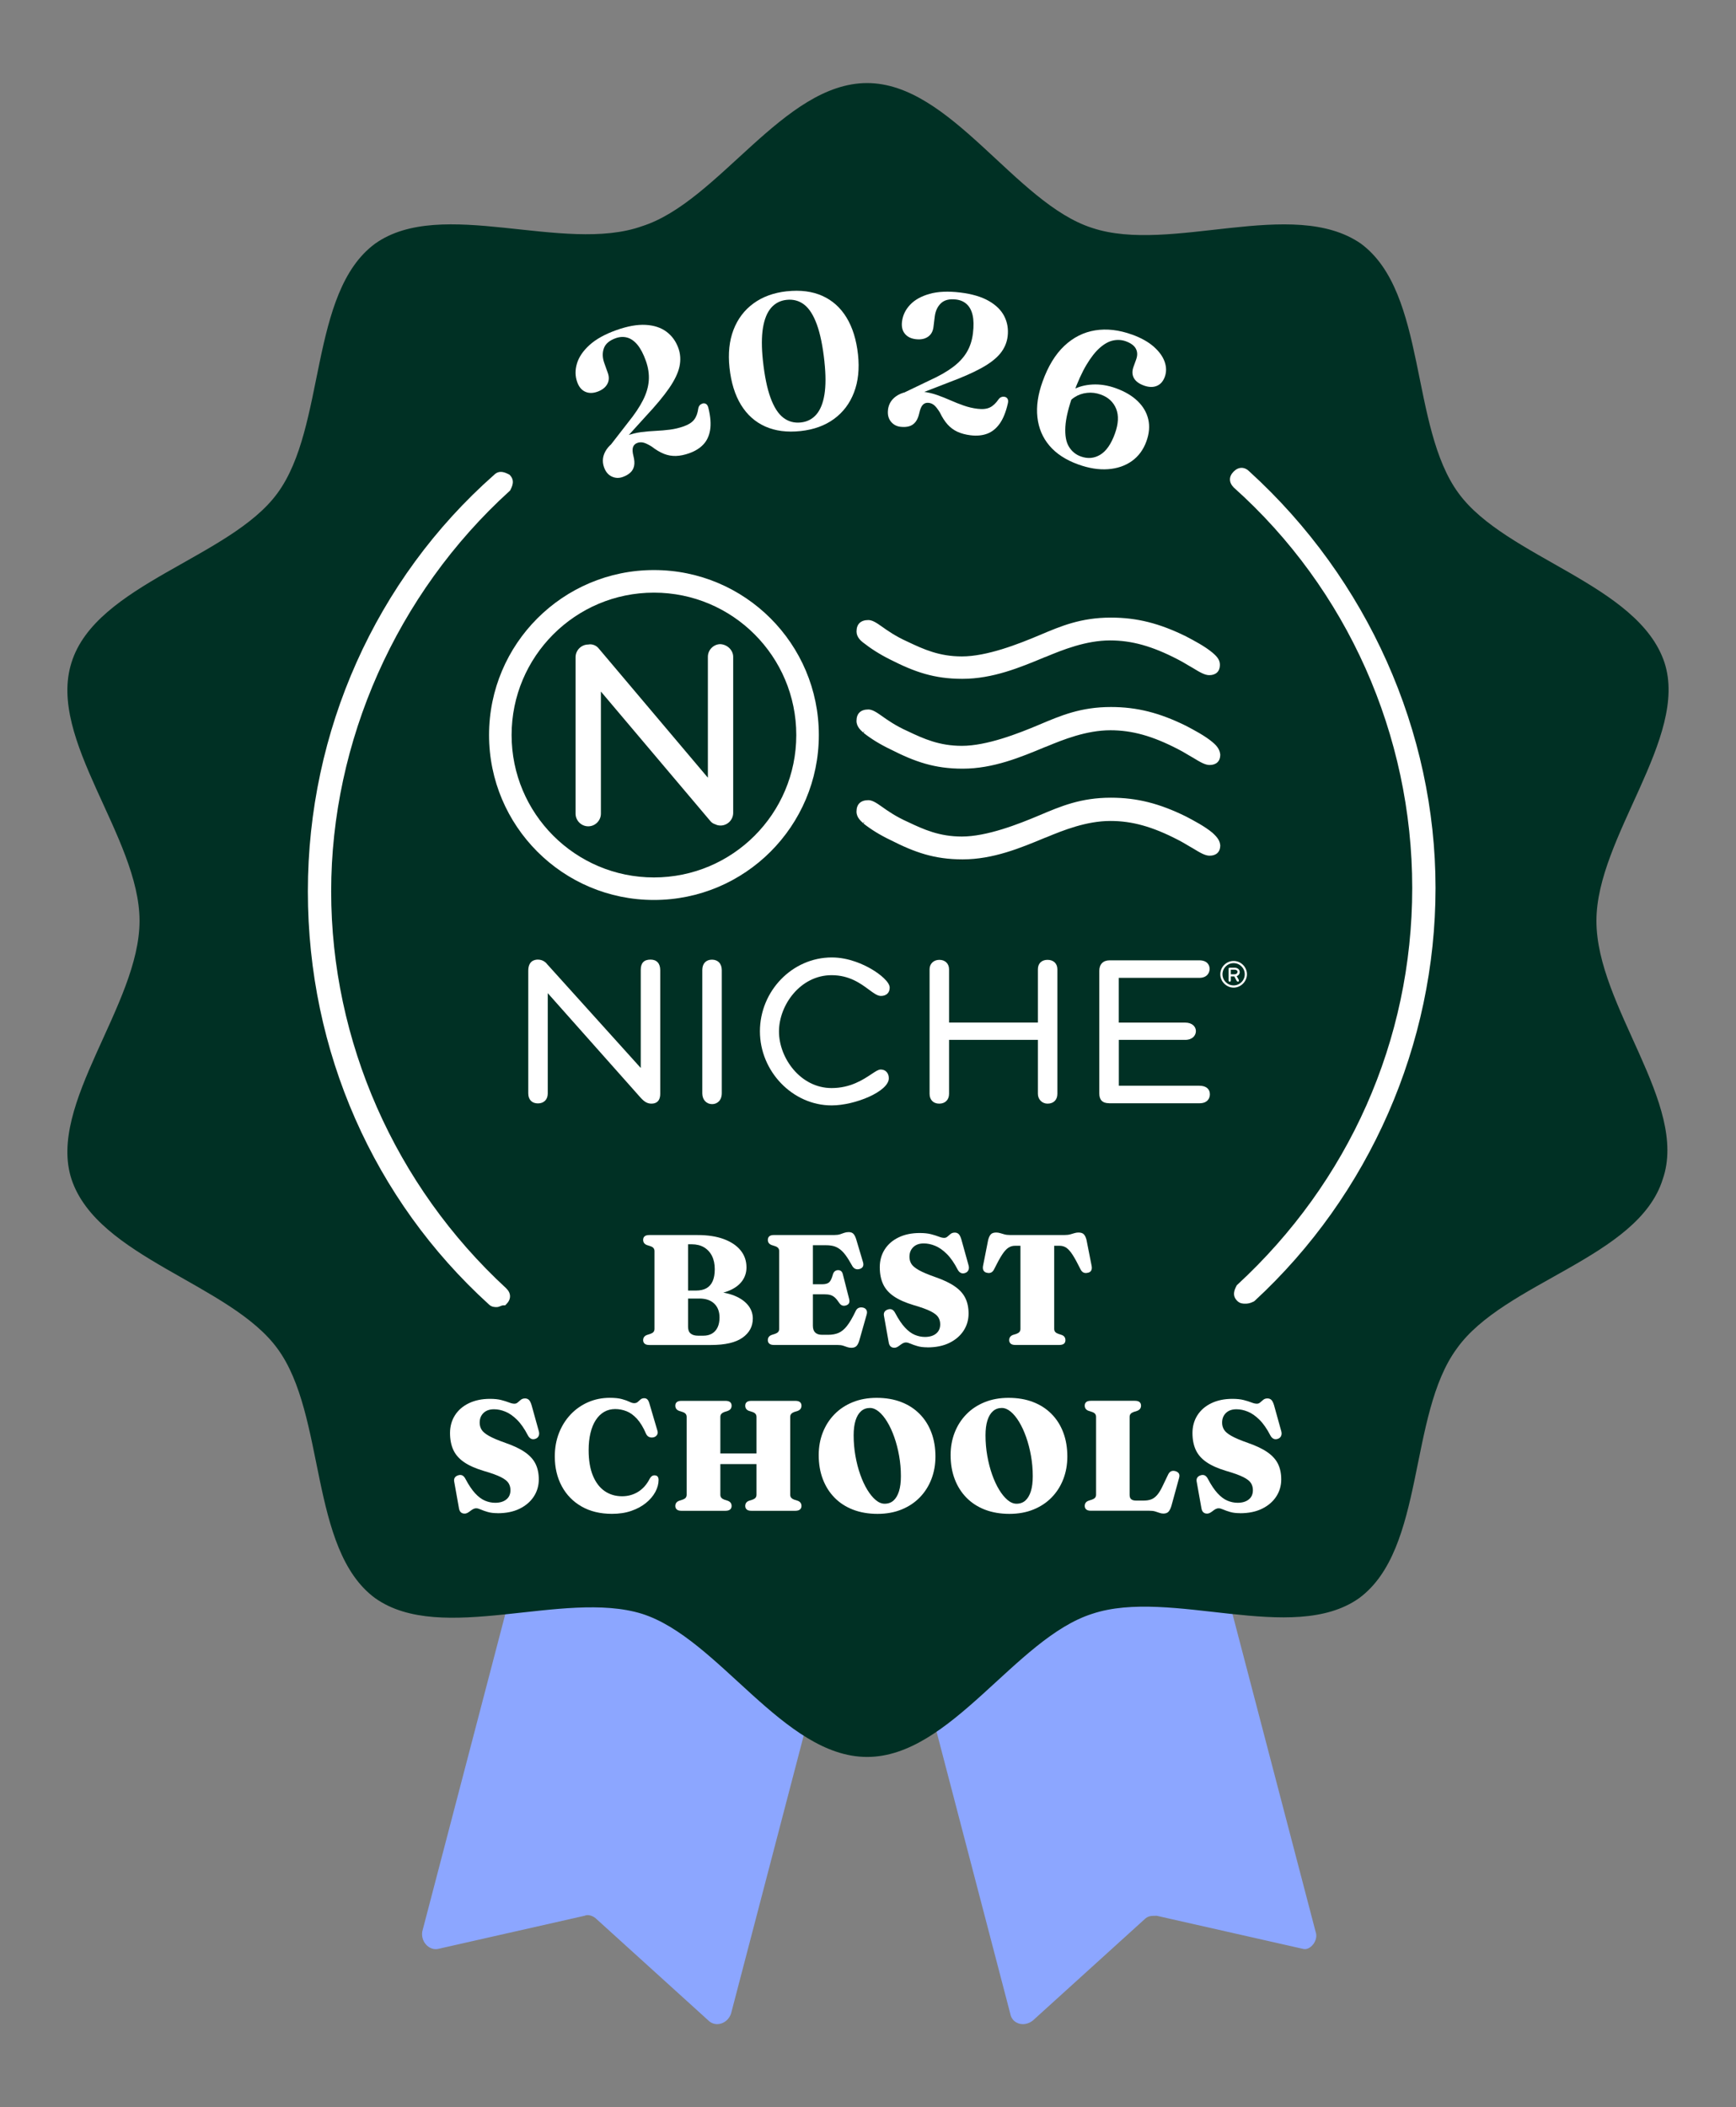<?xml version="1.0" encoding="UTF-8"?><svg id="_2022" xmlns="http://www.w3.org/2000/svg" viewBox="0 0 572 694"><rect x="0" y="0" width="572" height="694" fill="#808080" stroke="none"/><defs><style>.cls-1{fill:#8ca6ff;}.cls-2{fill:#003024;}.cls-3{fill:#fff;}</style></defs><g id="Ribbons_royal"><path class="cls-1" d="M433.46,636.14l-77.03-294.34c-.57-2.3-2.87-4.02-5.17-3.45l-64.96,16.67-64.96-16.67c-2.3-.57-4.6.57-5.17,3.45l-77.03,294.34c-.57,3.45,2.3,6.32,5.17,5.75l48.29-10.92c1.15-.57,2.87,0,4.02,1.15l36.79,33.34c2.3,2.3,6.32,1.15,7.47-2.3l45.99-175.91,45.99,175.91c.57,3.45,4.6,4.6,7.47,2.3l36.79-33.34c1.15-1.15,2.3-1.15,4.02-1.15l48.29,10.92c2.3.57,5.17-2.87,4.02-5.75Z"/></g><g id="Green_Shape_Sm"><path class="cls-2" d="M526.01,303.29c0-27.59,30.47-60.36,22.42-85.08-8.62-25.87-52.31-34.49-67.84-55.76-16.1-21.85-10.35-66.11-32.19-82.21-22.42-15.52-62.66,3.45-88.53-5.17-25.29-8.05-46.56-47.71-74.16-47.71s-48.86,39.09-74.16,47.14c-25.87,9.2-66.11-9.77-87.96,5.75-21.85,16.1-16.1,60.36-32.19,82.21-15.52,21.27-59.79,29.89-67.84,55.76-8.05,25.29,22.42,57.49,22.42,85.08s-30.47,60.36-22.42,85.08c8.62,25.87,52.31,34.49,67.84,55.76,16.1,21.85,10.35,66.11,32.19,82.21,21.85,15.52,62.09-2.87,87.96,5.17,25.29,8.05,46.56,47.14,74.16,47.14s48.86-39.09,74.16-47.14c25.87-8.62,66.11,10.35,87.96-5.17,21.85-16.1,16.1-60.36,32.19-82.21,15.52-21.85,59.79-29.89,67.84-55.76,8.62-24.72-21.85-56.91-21.85-85.08Z"/></g><path class="cls-3" d="M202.82,148.06l-2.25-.71,6.45-8.31c2.09-2.58,3.7-4.99,4.83-7.21,1.13-2.23,1.77-4.39,1.92-6.49.15-2.1-.17-4.27-.96-6.49-.81-2.28-1.74-4.04-2.77-5.29-1.03-1.24-2.16-2.03-3.37-2.37s-2.48-.27-3.79.19c-2.07.74-3.38,1.85-3.91,3.33s-.49,3.1.14,4.87l1.16,3.25c.49,1.37.42,2.61-.2,3.71s-1.7,1.93-3.24,2.48c-1.49.53-2.83.53-4.02-.01-1.18-.54-2.06-1.59-2.62-3.16-.7-1.95-.72-3.98-.09-6.11.63-2.13,2.01-4.16,4.13-6.09,2.12-1.93,5.06-3.57,8.83-4.91,3.67-1.31,6.89-1.89,9.66-1.74s5.05.9,6.87,2.25c1.81,1.35,3.12,3.15,3.93,5.41.7,1.95.81,3.97.36,6.07s-1.58,4.46-3.38,7.08c-1.8,2.62-4.36,5.7-7.66,9.23l-10,11.02ZM199.03,153.92c-.72-2.03-.45-3.99.82-5.88,1.27-1.9,3.53-3.42,6.78-4.59,1.58-.56,3.16-.94,4.73-1.14,1.57-.19,3.14-.33,4.7-.4,1.56-.07,3.11-.21,4.66-.4,1.55-.2,3.08-.56,4.6-1.1,1.58-.56,2.72-1.3,3.41-2.21.69-.91,1.14-2.12,1.35-3.65.08-.48.25-.84.51-1.11.26-.26.57-.44.93-.55.44-.11.83-.04,1.18.2.35.24.6.72.75,1.43.67,2.78.84,5.14.53,7.08-.31,1.94-1.05,3.53-2.21,4.77s-2.71,2.21-4.65,2.9c-1.54.55-2.99.85-4.35.9-1.36.05-2.7-.18-3.99-.69s-2.66-1.32-4.08-2.42c-1.16-.71-2.07-1.14-2.74-1.29-.67-.15-1.32-.12-1.94.1-.76.27-1.24.75-1.46,1.45s-.16,1.68.18,2.97c.31,1.23.38,2.29.19,3.17-.19.88-.6,1.62-1.25,2.21s-1.48,1.07-2.5,1.43c-1.25.45-2.45.39-3.61-.15-1.16-.55-2-1.55-2.53-3.02Z"/><path class="cls-3" d="M259.27,95.94c4.47-.48,8.36.02,11.67,1.5,3.31,1.48,5.97,3.85,7.97,7.12s3.27,7.35,3.8,12.23c.5,4.69.07,8.85-1.32,12.46-1.38,3.62-3.57,6.52-6.57,8.72-3,2.2-6.67,3.53-11.02,4-4.44.48-8.33-.02-11.65-1.5-3.32-1.48-5.98-3.85-7.99-7.12-2-3.27-3.27-7.35-3.79-12.23-.51-4.71-.07-8.88,1.31-12.48s3.58-6.51,6.59-8.71,6.68-3.53,11-4ZM271.66,119.19c-.55-5.11-1.38-9.21-2.5-12.29-1.12-3.08-2.5-5.27-4.17-6.56-1.66-1.29-3.6-1.82-5.81-1.58-2.07.22-3.76,1.09-5.09,2.61-1.32,1.52-2.22,3.72-2.7,6.6-.47,2.88-.48,6.47-.02,10.77.55,5.11,1.39,9.21,2.52,12.29s2.53,5.26,4.2,6.54,3.6,1.81,5.79,1.57c2.07-.22,3.76-1.09,5.09-2.61,1.32-1.52,2.21-3.72,2.68-6.6.46-2.88.46-6.46,0-10.73Z"/><path class="cls-3" d="M292.58,134.97c.26-2.13,1.38-3.77,3.36-4.89,1.98-1.13,4.69-1.48,8.12-1.07,1.67.2,3.25.57,4.74,1.1,1.5.53,2.96,1.11,4.38,1.74,1.42.63,2.87,1.2,4.35,1.72,1.47.52,3.01.88,4.6,1.07,1.67.2,3.01.05,4.04-.45,1.03-.5,1.97-1.39,2.84-2.66.29-.39.6-.64.95-.76.35-.12.71-.14,1.08-.08.44.1.76.33.97.71s.22.91.04,1.61c-.65,2.79-1.55,4.98-2.69,6.57-1.15,1.59-2.52,2.68-4.11,3.27-1.6.59-3.42.76-5.46.51-1.62-.2-3.05-.58-4.29-1.14-1.24-.57-2.33-1.37-3.26-2.4s-1.79-2.37-2.57-3.99c-.72-1.15-1.34-1.94-1.87-2.38-.53-.44-1.12-.69-1.78-.77-.8-.1-1.45.12-1.95.64-.5.52-.89,1.44-1.17,2.74-.27,1.24-.69,2.21-1.25,2.92-.56.71-1.26,1.18-2.1,1.42-.84.24-1.8.29-2.88.16-1.32-.16-2.37-.75-3.16-1.75-.79-1.01-1.1-2.29-.91-3.84ZM298.59,131.43l-1.69-1.64,9.48-4.55c3.03-1.37,5.54-2.8,7.54-4.29,2-1.49,3.54-3.14,4.62-4.95,1.08-1.81,1.76-3.89,2.04-6.23.29-2.41.25-4.4-.11-5.97s-1.02-2.78-1.95-3.63c-.93-.85-2.09-1.35-3.48-1.52-2.18-.27-3.85.14-4.99,1.22s-1.83,2.55-2.06,4.42l-.42,3.42c-.18,1.44-.79,2.52-1.84,3.23-1.05.71-2.39.97-4.01.77-1.57-.19-2.77-.79-3.59-1.81-.82-1.01-1.13-2.34-.92-4,.25-2.05,1.13-3.89,2.65-5.51,1.52-1.62,3.66-2.82,6.42-3.6,2.76-.78,6.13-.93,10.09-.45,3.87.47,7.01,1.39,9.42,2.77,2.41,1.38,4.12,3.07,5.13,5.08s1.38,4.21,1.09,6.6c-.25,2.05-1.05,3.91-2.39,5.58-1.35,1.67-3.41,3.28-6.2,4.82s-6.44,3.15-10.98,4.83l-13.88,5.38Z"/><path class="cls-3" d="M373.02,110.2c2.96,1.07,5.33,2.4,7.12,3.97,1.79,1.58,2.99,3.23,3.6,4.97.61,1.73.62,3.38.06,4.95-.55,1.51-1.43,2.51-2.65,3.01-1.22.5-2.64.46-4.24-.12-1.62-.59-2.73-1.41-3.31-2.48-.58-1.06-.62-2.3-.11-3.71l.85-2.35c.49-1.35.47-2.54-.07-3.57-.53-1.03-1.64-1.86-3.33-2.47-1.31-.47-2.69-.56-4.13-.27s-2.9,1.09-4.39,2.39c-1.49,1.3-2.97,3.18-4.44,5.64-1.47,2.46-2.9,5.61-4.29,9.46-1.61,4.46-2.5,8.11-2.66,10.94-.16,2.83.23,5.02,1.17,6.56.94,1.54,2.24,2.61,3.91,3.21,2.29.83,4.42.64,6.41-.56,1.98-1.2,3.59-3.51,4.83-6.94,1.18-3.25,1.31-5.99.41-8.21-.91-2.22-2.59-3.78-5.06-4.67-1.49-.54-3-.73-4.53-.56-1.53.16-2.91.65-4.15,1.46s-2.18,1.9-2.83,3.28l-1.65-1.47c.75-1.79,2.05-3.21,3.9-4.25,1.85-1.04,4.03-1.64,6.53-1.77s5.07.27,7.72,1.23c2.96,1.07,5.34,2.48,7.16,4.24s2.98,3.76,3.5,6.01c.52,2.25.31,4.66-.62,7.24-1,2.77-2.61,4.94-4.8,6.5-2.2,1.56-4.82,2.45-7.85,2.67-3.04.22-6.32-.3-9.86-1.58-4.05-1.47-7.19-3.52-9.44-6.17-2.25-2.65-3.57-5.78-3.96-9.37-.4-3.59.17-7.5,1.7-11.73,1.8-5.04,4.19-8.96,7.16-11.76s6.37-4.51,10.19-5.12c3.82-.61,7.87-.14,12.16,1.41Z"/><path class="cls-3" d="M248.04,434.31c0,2.57-1.13,4.66-3.38,6.26-2.26,1.6-5.71,2.41-10.36,2.41h-20.35c-.7,0-1.21-.14-1.54-.43-.33-.28-.5-.67-.5-1.15,0-.84.43-1.42,1.28-1.73l1.12-.36c.45-.16.79-.36,1.01-.62.22-.26.33-.6.33-1.04v-25.58c0-.41-.11-.75-.33-1.01-.22-.26-.55-.47-1.01-.62l-1.12-.36c-.85-.31-1.28-.89-1.28-1.73,0-.5.17-.89.5-1.17.33-.28.85-.41,1.54-.41h15.91c3.36,0,6.25.45,8.65,1.34,2.4.9,4.25,2.14,5.53,3.73,1.28,1.59,1.92,3.45,1.92,5.59,0,1.74-.52,3.29-1.55,4.63-1.04,1.35-2.55,2.4-4.53,3.17-1.99.77-4.4,1.15-7.24,1.15l1.25-1.01c2.82,0,5.29.38,7.42,1.12,2.12.75,3.78,1.8,4.96,3.14,1.18,1.35,1.78,2.91,1.78,4.68ZM230.45,427.69h-6.74v-2.64h5.64c1.36,0,2.5-.25,3.41-.76s1.6-1.29,2.06-2.33c.46-1.04.69-2.35.69-3.92,0-1.69-.3-3.15-.91-4.37s-1.48-2.17-2.61-2.85c-1.13-.67-2.5-1.01-4.1-1.01h-1.18v27.19c0,1,.29,1.74.86,2.21s1.39.71,2.46.71h1.72c1.11,0,2.07-.24,2.87-.71.8-.47,1.41-1.16,1.83-2.06s.63-1.97.63-3.21c0-1.95-.58-3.48-1.74-4.59s-2.79-1.67-4.9-1.67Z"/><path class="cls-3" d="M253,408.34c0-.5.17-.89.5-1.17.33-.28.84-.41,1.54-.41h19.86c.75,0,1.37-.08,1.86-.23.49-.16.95-.31,1.38-.48.43-.16.93-.25,1.49-.25.7,0,1.23.2,1.59.59.37.4.68,1.04.94,1.94l2.19,7.35c.17.55.17,1.02,0,1.4-.17.38-.5.66-.99.83-.57.19-1.09.19-1.54-.01s-.82-.57-1.1-1.13c-.75-1.36-1.45-2.48-2.09-3.35s-1.3-1.55-1.96-2.03c-.66-.48-1.35-.81-2.08-1-.72-.18-1.54-.27-2.44-.27h-4.31v26.52c0,1,.26,1.75.77,2.24.51.49,1.26.74,2.23.74h2.06c1.27,0,2.39-.2,3.37-.61.97-.41,1.91-1.17,2.79-2.29.89-1.12,1.85-2.76,2.88-4.92.23-.5.54-.84.94-1.02.4-.18.85-.23,1.36-.14.56.1.96.36,1.21.76s.29.91.12,1.51l-2.4,8.46c-.24.86-.55,1.5-.93,1.91-.38.41-.95.62-1.71.62-.5,0-.96-.08-1.37-.23s-.87-.31-1.37-.47c-.51-.16-1.13-.23-1.88-.23h-20.88c-.7,0-1.21-.14-1.54-.43-.33-.28-.5-.67-.5-1.15,0-.84.43-1.42,1.28-1.73l1.12-.36c.45-.16.79-.36,1.01-.62.22-.26.33-.6.33-1.01v-25.61c0-.41-.11-.75-.33-1.01-.22-.26-.55-.47-1.01-.62l-1.12-.36c-.85-.31-1.28-.89-1.28-1.73ZM263.69,422.98h7.19c1.08,0,1.85-.22,2.32-.65.47-.43.87-1.26,1.2-2.48.14-.53.36-.92.67-1.16s.66-.36,1.06-.36c.84-.02,1.37.45,1.59,1.4l2.06,8.07c.14.59.13,1.05-.03,1.38-.16.34-.46.58-.91.74s-.87.18-1.25.07c-.38-.11-.71-.37-.99-.76-.54-.81-1.04-1.43-1.49-1.85-.45-.42-.96-.71-1.52-.87-.56-.16-1.27-.23-2.14-.23h-7.76v-3.29Z"/><path class="cls-3" d="M305.57,443.75c-1.27,0-2.36-.13-3.28-.4-.91-.27-1.67-.53-2.27-.8s-1.09-.4-1.48-.4-.73.09-1.05.26c-.31.17-.62.38-.92.61-.3.23-.6.44-.9.61-.3.17-.64.26-1.01.26-.49,0-.89-.14-1.21-.43-.32-.28-.54-.75-.64-1.41l-1.57-8.79c-.07-.47,0-.87.21-1.2.21-.34.56-.59,1.05-.76.54-.19,1.01-.18,1.42.01s.76.59,1.06,1.18c1.08,2.04,2.15,3.62,3.21,4.76,1.06,1.14,2.14,1.94,3.23,2.39,1.09.46,2.2.69,3.33.69,1.53,0,2.76-.36,3.67-1.09s1.37-1.75,1.37-3.08c0-.86-.21-1.63-.64-2.32-.43-.68-1.27-1.34-2.52-1.97-1.25-.63-3.13-1.31-5.62-2.03-2.7-.81-4.86-1.77-6.49-2.88s-2.81-2.45-3.54-4.02-1.1-3.43-1.1-5.59.54-4.13,1.62-5.83c1.08-1.7,2.61-3.03,4.59-3.98,1.98-.96,4.3-1.44,6.96-1.44,1.46,0,2.7.13,3.71.39s1.86.53,2.56.8c.7.28,1.29.41,1.78.41.42,0,.78-.14,1.1-.43.31-.28.65-.57,1.02-.87.37-.29.83-.44,1.38-.44.5,0,.93.16,1.27.48.34.32.64.92.9,1.8l2.38,8.56c.16.59.13,1.1-.08,1.55-.21.45-.58.76-1.1.93-.52.17-.99.16-1.4-.05-.41-.21-.74-.56-1.01-1.06-1.13-2.19-2.33-3.92-3.59-5.17s-2.54-2.15-3.83-2.68c-1.29-.53-2.54-.79-3.76-.79-1.48,0-2.64.41-3.47,1.23-.84.82-1.25,1.88-1.25,3.2,0,.81.2,1.56.6,2.25.4.69,1.22,1.38,2.44,2.08s3.05,1.47,5.47,2.32c2.68.93,4.82,1.95,6.43,3.07,1.6,1.11,2.76,2.39,3.47,3.84.71,1.45,1.07,3.15,1.07,5.1,0,2.07-.54,3.95-1.63,5.63s-2.64,3.02-4.66,4.02-4.45,1.5-7.29,1.5Z"/><path class="cls-3" d="M332.85,406.76h17.9c.75,0,1.38-.07,1.91-.22.52-.15.99-.28,1.41-.41.42-.13.84-.19,1.28-.19.77,0,1.34.18,1.72.54.38.36.69.98.92,1.86l1.7,8.61c.12.62.07,1.13-.16,1.53s-.62.64-1.18.72c-.51.12-.95.09-1.35-.09-.39-.18-.72-.54-.98-1.07-1.01-2.05-1.88-3.63-2.6-4.75-.72-1.11-1.41-1.89-2.06-2.33-.65-.44-1.4-.66-2.23-.66h-1.78v27.37c0,.41.11.75.34,1.01s.56.46.99.62l1.12.36c.84.31,1.25.89,1.25,1.73,0,1.05-.68,1.58-2.04,1.58h-14.45c-.7,0-1.21-.14-1.54-.43-.33-.28-.5-.67-.5-1.15,0-.84.42-1.42,1.25-1.73l1.15-.36c.43-.16.76-.36.98-.62.22-.26.33-.6.33-1.01v-27.37h-1.78c-.82,0-1.56.22-2.22.66-.66.44-1.36,1.22-2.08,2.33-.72,1.11-1.59,2.7-2.6,4.75-.26.54-.59.89-.98,1.07-.39.18-.84.21-1.34.09-.54-.09-.92-.33-1.15-.72s-.29-.91-.18-1.53l1.7-8.61c.24-.88.55-1.5.93-1.86.37-.36.94-.54,1.71-.54.44,0,.86.06,1.28.19.42.13.89.27,1.41.41.52.15,1.16.22,1.91.22Z"/><path class="cls-3" d="M163.96,498.37c-1.27,0-2.36-.13-3.28-.4-.91-.27-1.67-.53-2.27-.8-.6-.27-1.09-.4-1.48-.4s-.73.09-1.04.26c-.31.17-.62.38-.92.61-.3.23-.6.44-.9.61-.3.17-.64.26-1.01.26-.49,0-.89-.14-1.21-.43s-.54-.75-.64-1.41l-1.57-8.79c-.07-.47,0-.87.21-1.2.21-.34.56-.59,1.05-.76.54-.19,1.01-.18,1.42.01.41.2.76.59,1.06,1.18,1.08,2.04,2.15,3.62,3.21,4.76,1.06,1.14,2.14,1.94,3.23,2.39,1.09.46,2.2.69,3.33.69,1.53,0,2.76-.36,3.67-1.09.92-.72,1.37-1.75,1.37-3.08,0-.86-.21-1.63-.64-2.32-.43-.68-1.27-1.34-2.52-1.97-1.25-.63-3.13-1.31-5.62-2.03-2.7-.81-4.87-1.77-6.49-2.88-1.63-1.11-2.81-2.45-3.54-4.02-.73-1.57-1.1-3.43-1.1-5.59s.54-4.13,1.62-5.83c1.08-1.7,2.61-3.03,4.59-3.98s4.3-1.44,6.96-1.44c1.46,0,2.7.13,3.71.39,1.01.26,1.86.53,2.56.8.7.28,1.29.41,1.78.41.42,0,.78-.14,1.1-.43.31-.28.65-.57,1.02-.87.37-.29.83-.44,1.38-.44.51,0,.93.16,1.27.48s.64.92.9,1.8l2.38,8.56c.16.59.13,1.1-.08,1.55-.21.45-.58.76-1.1.93-.52.17-.99.16-1.4-.05s-.74-.56-1.01-1.06c-1.13-2.19-2.33-3.92-3.59-5.17-1.26-1.26-2.54-2.15-3.83-2.68-1.29-.53-2.54-.79-3.76-.79-1.48,0-2.64.41-3.48,1.23-.84.82-1.25,1.88-1.25,3.2,0,.81.2,1.56.6,2.25.4.69,1.21,1.38,2.44,2.08,1.23.7,3.05,1.47,5.47,2.32,2.68.93,4.83,1.95,6.43,3.07s2.76,2.39,3.47,3.84c.71,1.45,1.07,3.15,1.07,5.1,0,2.07-.54,3.95-1.63,5.63-1.09,1.68-2.64,3.02-4.66,4.02-2.02,1-4.45,1.5-7.29,1.5Z"/><path class="cls-3" d="M217,487.4c0,1.33-.36,2.65-1.07,3.97s-1.74,2.53-3.07,3.62c-1.33,1.09-2.94,1.97-4.83,2.62-1.89.66-4.02.98-6.39.98-3.87,0-7.21-.81-10.02-2.42s-4.99-3.84-6.52-6.69c-1.53-2.85-2.3-6.11-2.3-9.8,0-2.78.46-5.34,1.37-7.68.91-2.34,2.2-4.39,3.84-6.13s3.57-3.09,5.77-4.05c2.2-.96,4.59-1.44,7.15-1.44,1.65,0,3,.14,4.02.43,1.03.28,1.85.58,2.46.88.61.3,1.12.45,1.54.45.49,0,.88-.14,1.19-.41.3-.28.62-.55.93-.82.31-.27.72-.4,1.23-.4.38,0,.71.13.98.38s.49.68.67,1.28l2.69,9.13c.14.5.08.94-.18,1.33-.26.39-.64.64-1.12.76-.54.12-1.03.08-1.48-.12-.44-.2-.79-.57-1.03-1.12-.89-2.07-1.88-3.69-2.97-4.88-1.09-1.18-2.23-2.01-3.44-2.48s-2.45-.71-3.74-.71-2.55.31-3.62.93c-1.07.62-1.99,1.52-2.76,2.7-.77,1.18-1.35,2.61-1.75,4.28s-.6,3.54-.6,5.61c0,3.36.47,6.17,1.41,8.43.94,2.26,2.24,3.95,3.89,5.08s3.56,1.69,5.72,1.69c1.95,0,3.71-.49,5.28-1.46,1.57-.97,2.83-2.39,3.79-4.26.28-.5.58-.83.89-1s.66-.21,1.04-.14c.37.07.63.22.78.47s.24.56.24.96Z"/><path class="cls-3" d="M237.35,492.29c0,.41.11.75.34,1.01s.55.46.97.62l1.12.36c.85.31,1.28.89,1.28,1.73,0,.48-.17.87-.5,1.15s-.84.43-1.54.43h-14.47c-.7,0-1.21-.14-1.54-.43s-.5-.67-.5-1.15c0-.84.43-1.42,1.28-1.73l1.12-.36c.45-.16.79-.36,1.01-.62s.33-.6.33-1.01v-25.61c0-.41-.11-.75-.33-1.01s-.55-.47-1.01-.62l-1.12-.36c-.85-.31-1.28-.89-1.28-1.73,0-.5.17-.89.5-1.17.33-.28.84-.41,1.54-.41h14.47c.7,0,1.21.14,1.54.41.33.28.5.67.5,1.17,0,.84-.43,1.42-1.28,1.73l-1.12.36c-.42.16-.74.36-.97.62s-.34.59-.34,1.01v25.61ZM230.9,478.71h22.21v3.49h-22.21v-3.49ZM260.37,492.29c0,.41.11.75.34,1.01s.55.46.97.62l1.15.36c.84.31,1.25.89,1.25,1.73,0,.48-.17.87-.5,1.15-.33.28-.85.43-1.54.43h-14.45c-.7,0-1.21-.14-1.54-.43s-.5-.67-.5-1.15c0-.84.42-1.42,1.25-1.73l1.15-.36c.44-.16.76-.36.98-.62.22-.26.33-.6.33-1.01v-25.61c0-.41-.11-.75-.33-1.01-.22-.26-.54-.47-.98-.62l-1.15-.36c-.84-.31-1.25-.89-1.25-1.73,0-.5.17-.89.5-1.17.33-.28.84-.41,1.54-.41h14.45c.7,0,1.21.14,1.54.41.33.28.5.67.5,1.17,0,.84-.42,1.42-1.25,1.73l-1.15.36c-.42.16-.74.36-.97.62s-.34.59-.34,1.01v25.61Z"/><path class="cls-3" d="M288.87,460.39c3,0,5.69.46,8.07,1.38,2.39.92,4.42,2.24,6.1,3.95s2.97,3.74,3.85,6.11c.89,2.36,1.33,4.99,1.33,7.89,0,2.66-.44,5.13-1.32,7.42-.88,2.29-2.15,4.3-3.81,6.01-1.66,1.72-3.67,3.05-6.02,4.01-2.35.96-5,1.44-7.94,1.44s-5.66-.46-8.05-1.38c-2.39-.92-4.42-2.24-6.1-3.95s-2.97-3.75-3.87-6.12c-.9-2.37-1.35-5.01-1.35-7.9,0-2.66.44-5.13,1.33-7.41s2.16-4.29,3.83-6c1.66-1.72,3.67-3.05,6.02-4.01s4.99-1.44,7.92-1.44ZM296.84,486.21c0-2.31-.2-4.56-.59-6.75-.39-2.19-.92-4.23-1.59-6.13-.67-1.9-1.44-3.57-2.31-5.01-.87-1.44-1.79-2.56-2.77-3.38-.98-.81-1.96-1.22-2.95-1.22-1.13,0-2.1.35-2.9,1.05-.8.7-1.41,1.72-1.83,3.05-.42,1.34-.63,2.98-.63,4.93,0,2.31.2,4.57.59,6.77.39,2.2.92,4.25,1.59,6.14.67,1.9,1.44,3.56,2.31,4.99s1.79,2.56,2.77,3.38c.97.82,1.96,1.23,2.95,1.23,1.17,0,2.14-.35,2.93-1.05.78-.7,1.38-1.72,1.8-3.05.42-1.34.63-2.99.63-4.95Z"/><path class="cls-3" d="M332.33,460.39c3,0,5.69.46,8.07,1.38,2.39.92,4.42,2.24,6.1,3.95s2.97,3.74,3.85,6.11c.89,2.36,1.33,4.99,1.33,7.89,0,2.66-.44,5.13-1.32,7.42-.88,2.29-2.15,4.3-3.81,6.01-1.66,1.72-3.67,3.05-6.02,4.01-2.35.96-5,1.44-7.94,1.44s-5.66-.46-8.05-1.38c-2.39-.92-4.42-2.24-6.1-3.95s-2.97-3.75-3.87-6.12c-.9-2.37-1.35-5.01-1.35-7.9,0-2.66.44-5.13,1.33-7.41s2.16-4.29,3.83-6c1.66-1.72,3.67-3.05,6.02-4.01s4.99-1.44,7.92-1.44ZM340.29,486.21c0-2.31-.2-4.56-.59-6.75-.39-2.19-.92-4.23-1.59-6.13-.67-1.9-1.44-3.57-2.31-5.01-.87-1.44-1.79-2.56-2.77-3.38-.98-.81-1.96-1.22-2.95-1.22-1.13,0-2.1.35-2.9,1.05-.8.7-1.41,1.72-1.83,3.05-.42,1.34-.63,2.98-.63,4.93,0,2.31.2,4.57.59,6.77.39,2.2.92,4.25,1.59,6.14.67,1.9,1.44,3.56,2.31,4.99s1.79,2.56,2.77,3.38c.97.82,1.96,1.23,2.95,1.23,1.17,0,2.14-.35,2.93-1.05.78-.7,1.38-1.72,1.8-3.05.42-1.34.63-2.99.63-4.95Z"/><path class="cls-3" d="M374.65,464.68l-1.12.36c-.44.16-.77.36-.99.62-.23.26-.34.59-.34,1.01v25.66c0,.69.18,1.18.54,1.46.36.29.88.43,1.55.43h2.59c.92,0,1.73-.13,2.43-.39s1.35-.74,1.96-1.44c.61-.7,1.23-1.72,1.86-3.07l1.75-3.65c.26-.55.6-.92,1.01-1.1.41-.18.88-.19,1.4-.04.54.16.92.41,1.14.78.22.36.24.84.07,1.45l-2.53,9.21c-.26.86-.58,1.5-.95,1.91s-.94.62-1.69.62c-.44,0-.86-.08-1.28-.23s-.89-.31-1.42-.47c-.53-.16-1.17-.23-1.92-.23h-19.26c-.7,0-1.21-.14-1.54-.43-.33-.28-.5-.67-.5-1.15,0-.84.43-1.42,1.28-1.73l1.12-.36c.45-.16.79-.36,1.01-.62s.33-.6.33-1.01v-25.61c0-.41-.11-.75-.33-1.01s-.55-.47-1.01-.62l-1.12-.36c-.85-.31-1.28-.89-1.28-1.73,0-.5.17-.89.5-1.17.33-.28.84-.41,1.54-.41h14.47c.7,0,1.21.14,1.54.41.33.28.5.67.5,1.17,0,.84-.43,1.42-1.28,1.73Z"/><path class="cls-3" d="M408.59,498.37c-1.27,0-2.37-.13-3.28-.4s-1.67-.53-2.27-.8-1.09-.4-1.48-.4-.73.09-1.04.26c-.31.17-.62.38-.91.61-.3.23-.6.44-.9.61-.3.17-.64.26-1.01.26-.49,0-.89-.14-1.21-.43s-.54-.75-.64-1.41l-1.57-8.79c-.07-.47,0-.87.21-1.2.21-.34.56-.59,1.04-.76.54-.19,1.01-.18,1.42.01s.76.59,1.06,1.18c1.08,2.04,2.15,3.62,3.21,4.76,1.06,1.14,2.14,1.94,3.23,2.39s2.2.69,3.33.69c1.53,0,2.76-.36,3.67-1.09.92-.72,1.37-1.75,1.37-3.08,0-.86-.21-1.63-.64-2.32s-1.27-1.34-2.52-1.97c-1.25-.63-3.13-1.31-5.62-2.03-2.7-.81-4.86-1.77-6.49-2.88-1.63-1.11-2.81-2.45-3.54-4.02-.73-1.57-1.1-3.43-1.1-5.59s.54-4.13,1.62-5.83c1.08-1.7,2.61-3.03,4.59-3.98,1.98-.96,4.3-1.44,6.96-1.44,1.46,0,2.7.13,3.71.39s1.86.53,2.56.8c.7.28,1.29.41,1.78.41.42,0,.78-.14,1.1-.43.31-.28.65-.57,1.02-.87s.83-.44,1.38-.44c.5,0,.93.16,1.27.48s.64.92.9,1.8l2.38,8.56c.16.59.13,1.1-.08,1.55-.21.45-.57.76-1.1.93-.52.17-.99.16-1.4-.05s-.75-.56-1.01-1.06c-1.13-2.19-2.33-3.92-3.59-5.17-1.26-1.26-2.54-2.15-3.83-2.68-1.29-.53-2.54-.79-3.76-.79-1.48,0-2.64.41-3.48,1.23-.84.82-1.25,1.88-1.25,3.2,0,.81.2,1.56.6,2.25.4.69,1.21,1.38,2.44,2.08s3.05,1.47,5.47,2.32c2.68.93,4.83,1.95,6.43,3.07s2.76,2.39,3.47,3.84c.71,1.45,1.07,3.15,1.07,5.1,0,2.07-.54,3.95-1.63,5.63-1.09,1.68-2.64,3.02-4.66,4.02s-4.45,1.5-7.29,1.5Z"/><path class="cls-3" d="M167.81,156.31l-.18-.09c-1.16-.58-3.1-1.55-4.83.18-39,34.41-61.36,84.41-61.36,137.18s21.73,101.57,59.58,135.98c.94.94,1.94.94,2.61.94.49,0,.88-.16,1.23-.31.34-.14.64-.27,1.07-.27h.52l.37-.37c.82-.81,1.23-1.69,1.23-2.61s-.41-1.79-1.27-2.64c-36.64-33.78-57.66-81.43-57.66-130.73s21.43-97.95,58.8-131.87l.17-.16.1-.21c.58-1.16,1.55-3.1-.23-4.89l-.14-.14Z"/><path class="cls-3" d="M411.7,155.31c-1.63-1.63-3.59-1.63-5.22,0-1.63,1.63-1.63,3.58.05,5.27,37.37,33.4,58.79,81.47,58.79,131.86s-21.02,96.95-57.66,130.73l-.17.16-.1.21c-.58,1.16-1.55,3.1.24,4.89.94.94,1.94.94,2.61.94s1.45,0,2.86-.71l.29-.2c37.89-34.97,59.61-84.55,59.61-136.01s-22.36-101.68-61.3-137.13Z"/><path class="cls-3" d="M214.72,363.49c-1.37,0-2.36-.54-3.67-1.99l-30.57-34.4v33.07c0,1.97-1.27,3.24-3.24,3.24s-3.18-1.21-3.18-3.32v-40.36c0-3.2,1.99-3.68,3.18-3.68,1.86,0,2.86,1.26,3.05,1.52l30.83,34.17v-32.3c0-2.28,1.06-3.39,3.24-3.39,2.02,0,3.18,1.26,3.18,3.46v40.73c0,2.83-1.76,3.24-2.81,3.24h0Z"/><path class="cls-3" d="M214.35,316.64c-2.02,0-2.66,1.01-2.66,2.8v33.82l-31.88-35.33s-.86-1.3-2.59-1.3c-1.94,0-2.59,1.3-2.59,3.09v40.36c0,1.87,1.01,2.74,2.59,2.74,1.44,0,2.66-.79,2.66-2.66v-34.61l31.59,35.54c1.3,1.44,2.16,1.8,3.24,1.8,1.22,0,2.23-.58,2.23-2.66v-40.73c0-1.87-.86-2.88-2.59-2.88v.02Z"/><path class="cls-3" d="M234.64,363.64c-1.91,0-3.24-1.46-3.24-3.53v-40.65c0-2.09,1.22-3.39,3.18-3.39s3.24,1.3,3.24,3.46v40.51c0,2.49-1.59,3.61-3.18,3.61h0Z"/><path class="cls-3" d="M234.57,316.64c-1.51,0-2.59.93-2.59,2.8v40.65c0,1.65,1.01,2.95,2.66,2.95,1.44,0,2.59-1.01,2.59-3.02v-40.51c0-2.08-1.22-2.88-2.66-2.88h0Z"/><path class="cls-3" d="M274,364.07c-12.8,0-23.61-11.17-23.61-24.4s10.62-24.33,23.69-24.33c5.63,0,10.56,2.37,12.99,3.79,3.02,1.75,6.08,4.34,6.08,6.15,0,1.69-1.11,2.74-2.89,2.74-1.15,0-2.37-.91-3.92-2.05-2.73-2.02-6.46-4.79-12.34-4.79-10.22,0-17.33,9.78-17.33,18.55s7.12,18.63,17.33,18.63c6.23,0,10.41-2.78,13.18-4.62,1.36-.9,2.25-1.49,3.01-1.49,1.6,0,2.67,1.16,2.67,2.89,0,4.31-11.07,8.93-18.86,8.93h0Z"/><path class="cls-3" d="M290.19,352.84c-1.87,0-6.9,6.12-16.19,6.12-10.15,0-17.92-9.57-17.92-19.21,0-11.59,9.57-19.14,17.92-19.14,9.35,0,13.53,6.84,16.26,6.84,1.51,0,2.3-.86,2.3-2.16,0-2.59-9.28-9.35-18.49-9.35-13.45,0-23.1,11.3-23.1,23.74,0,13.53,11.01,23.82,23.02,23.82,9.28,0,18.27-5.25,18.27-8.34,0-1.44-.86-2.3-2.08-2.3h0Z"/><path class="cls-3" d="M345.16,363.49c-1.81,0-3.18-1.4-3.18-3.24v-17.76h-29.27v17.76c0,1.97-1.27,3.24-3.24,3.24s-3.18-1.27-3.18-3.24v-41.02c0-1.83,1.34-3.1,3.24-3.1s3.18,1.28,3.18,3.1v17.55h29.27v-17.55c0-1.91,1.22-3.1,3.18-3.1s3.24,1.22,3.24,3.1v41.02c0,2-1.25,3.24-3.24,3.24Z"/><path class="cls-3" d="M345.16,316.72c-1.8,0-2.59,1.08-2.59,2.52v18.13h-30.44v-18.13c0-1.44-1.01-2.52-2.59-2.52s-2.66.93-2.66,2.52v41.02c0,1.51.86,2.66,2.59,2.66s2.66-1.08,2.66-2.66v-18.35h30.44v18.35c0,1.44,1.01,2.66,2.59,2.66,1.8,0,2.66-1.08,2.66-2.66v-41.02c0-1.44-.86-2.52-2.66-2.52Z"/><path class="cls-3" d="M365.45,363.35c-2.19,0-3.24-1.06-3.24-3.24v-40.36c0-2.17,1.27-3.46,3.39-3.46h29.57c2.5,0,3.39,1.46,3.39,2.81s-.89,2.96-3.39,2.96h-26.54v14.73h21.8c2.49,0,3.61,1.41,3.61,2.81s-1.11,2.89-3.53,2.89h-21.86v15.1h26.54c2.17,0,3.46,1.05,3.46,2.81,0,1.43-.89,2.96-3.39,2.96h-29.8Z"/><path class="cls-3" d="M395.17,358.16h-27.12v-16.26h22.45c2.08,0,2.95-1.22,2.95-2.3,0-1.22-1.01-2.23-3.02-2.23h-22.38v-15.9h27.12c2.08,0,2.8-1.22,2.8-2.37s-.72-2.23-2.8-2.23h-29.57c-1.8,0-2.8,1.01-2.8,2.88v40.36c0,1.65.58,2.66,2.66,2.66h29.79c2.08,0,2.8-1.15,2.8-2.37,0-1.36-.93-2.23-2.88-2.23h0Z"/><path class="cls-3" d="M406.76,320.88h-1.22v-1.51h1.22c.58,0,1.01.29,1.01.72-.07.43-.36.79-1.01.79ZM408.48,320.16c0-.86-.72-1.44-1.65-1.44h-1.65c-.29,0-.36.14-.36.36v3.81c0,.29.14.43.36.43s.36-.14.36-.43v-1.3h1.15l.72,1.36s.21.36.43.36c.29,0,.36-.14.36-.36s-.14-.43-.14-.43l-.58-1.01c.72-.29,1.01-.86,1.01-1.36h0Z"/><path class="cls-3" d="M406.47,324.55c-2.02,0-3.67-1.65-3.67-3.67s1.65-3.67,3.67-3.67,3.67,1.65,3.67,3.67-1.65,3.67-3.67,3.67ZM406.47,316.5c-2.45,0-4.39,2.02-4.39,4.39s2.02,4.39,4.39,4.39,4.39-2.02,4.39-4.39-1.94-4.39-4.39-4.39Z"/><path class="cls-3" d="M215.47,187.75c-30,0-54.33,24.33-54.33,54.33s24.32,54.33,54.33,54.33,54.33-24.32,54.33-54.33-24.32-54.33-54.33-54.33h0ZM215.47,288.99c-25.9,0-46.9-21-46.9-46.9s21-46.9,46.9-46.9,46.9,21,46.9,46.9-21,46.9-46.9,46.9Z"/><path class="cls-3" d="M399.52,244.43c-2.56-2.15-6.19-4.03-8.74-5.38-8.74-4.3-16.15-6.19-24.75-6.19-9.95,0-16.54,2.83-23.54,5.79-7,2.96-17.36,7-25.56,7-7.4,0-12.51-2.29-17.89-4.85-3.91-1.75-6.59-3.63-8.48-4.98-1.88-1.35-3.23-2.15-4.44-2.15-2.56,0-3.91,1.35-3.91,3.77,0,2.02,1.62,3.23,2.15,3.77l.54-.41-.41.54c2.56,2.02,5.38,3.77,9.01,5.51,7.94,4.03,14.39,6.32,23.68,6.32,10.09,0,19.1-3.77,27.18-7.13l.41-.14c5.51-2.29,13.18-5.38,21.12-5.38,7.13,0,13.86,1.88,22.19,6.19,1.88.94,3.5,2.02,4.98,2.83,2.42,1.48,4.03,2.42,5.51,2.42,2.15,0,3.5-1.21,3.5-3.36-.14-1.62-.94-2.83-2.56-4.17h0Z"/><path class="cls-3" d="M399.52,274.3c-2.56-2.15-6.19-4.03-8.74-5.38-8.74-4.3-16.15-6.19-24.75-6.19-9.95,0-16.54,2.83-23.54,5.79-7,2.96-17.36,7-25.56,7-7.4,0-12.51-2.29-17.89-4.85-3.91-1.75-6.59-3.63-8.48-4.98-1.88-1.35-3.23-2.15-4.44-2.15-2.56,0-3.91,1.35-3.91,3.77,0,2.02,1.62,3.23,2.15,3.77l.54-.41-.41.54c2.56,2.02,5.38,3.77,9.01,5.51,7.94,4.03,14.39,6.32,23.68,6.32,10.09,0,19.1-3.77,27.18-7.13l.41-.14c5.51-2.29,13.18-5.38,21.12-5.38,7.13,0,13.86,1.88,22.19,6.19,1.88.94,3.5,2.02,4.98,2.83,2.42,1.48,4.03,2.42,5.51,2.42,2.15,0,3.5-1.21,3.5-3.36-.14-1.62-.94-2.69-2.56-4.17h0Z"/><path class="cls-3" d="M284.37,211.61l.54-.41-.54.41c2.56,2.02,5.51,3.91,9.01,5.65,7.94,4.03,14.39,6.32,23.68,6.32,10.09,0,19.1-3.77,27.18-7.13l.41-.14c5.51-2.29,13.18-5.38,21.12-5.38,7.13,0,13.86,1.88,22.19,6.19,1.88.94,3.5,2.02,4.98,2.83,2.42,1.48,4.03,2.42,5.51,2.42,2.15,0,3.5-1.21,3.5-3.36,0-1.48-.67-2.56-2.42-4.03-2.56-2.15-6.19-4.03-8.74-5.38-8.74-4.3-16.15-6.19-24.75-6.19-9.95,0-16.54,2.83-23.54,5.79-7,2.96-17.36,7-25.56,7-7.4,0-12.51-2.29-17.89-4.85-3.91-1.75-6.59-3.63-8.48-4.98-1.88-1.35-3.23-2.15-4.44-2.15-2.56,0-3.91,1.35-3.91,3.77,0,1.88,1.48,3.09,2.15,3.63h0Z"/><path class="cls-3" d="M237.41,212.15h0c-2.29,0-4.17,1.88-4.17,4.17v39.82l-35.92-42.51c-.8-1.08-2.29-1.62-3.5-1.35-2.29,0-4.17,1.88-4.17,4.17v51.53c0,2.29,1.88,4.17,4.17,4.17s4.17-1.88,4.17-4.17v-40.22l36.05,42.64c.41.54,1.08.94,1.62,1.08.54.27,1.08.41,1.75.41,2.29,0,4.17-1.88,4.17-4.17v-51.39c0-2.15-1.88-4.03-4.17-4.17h0Z"/></svg>